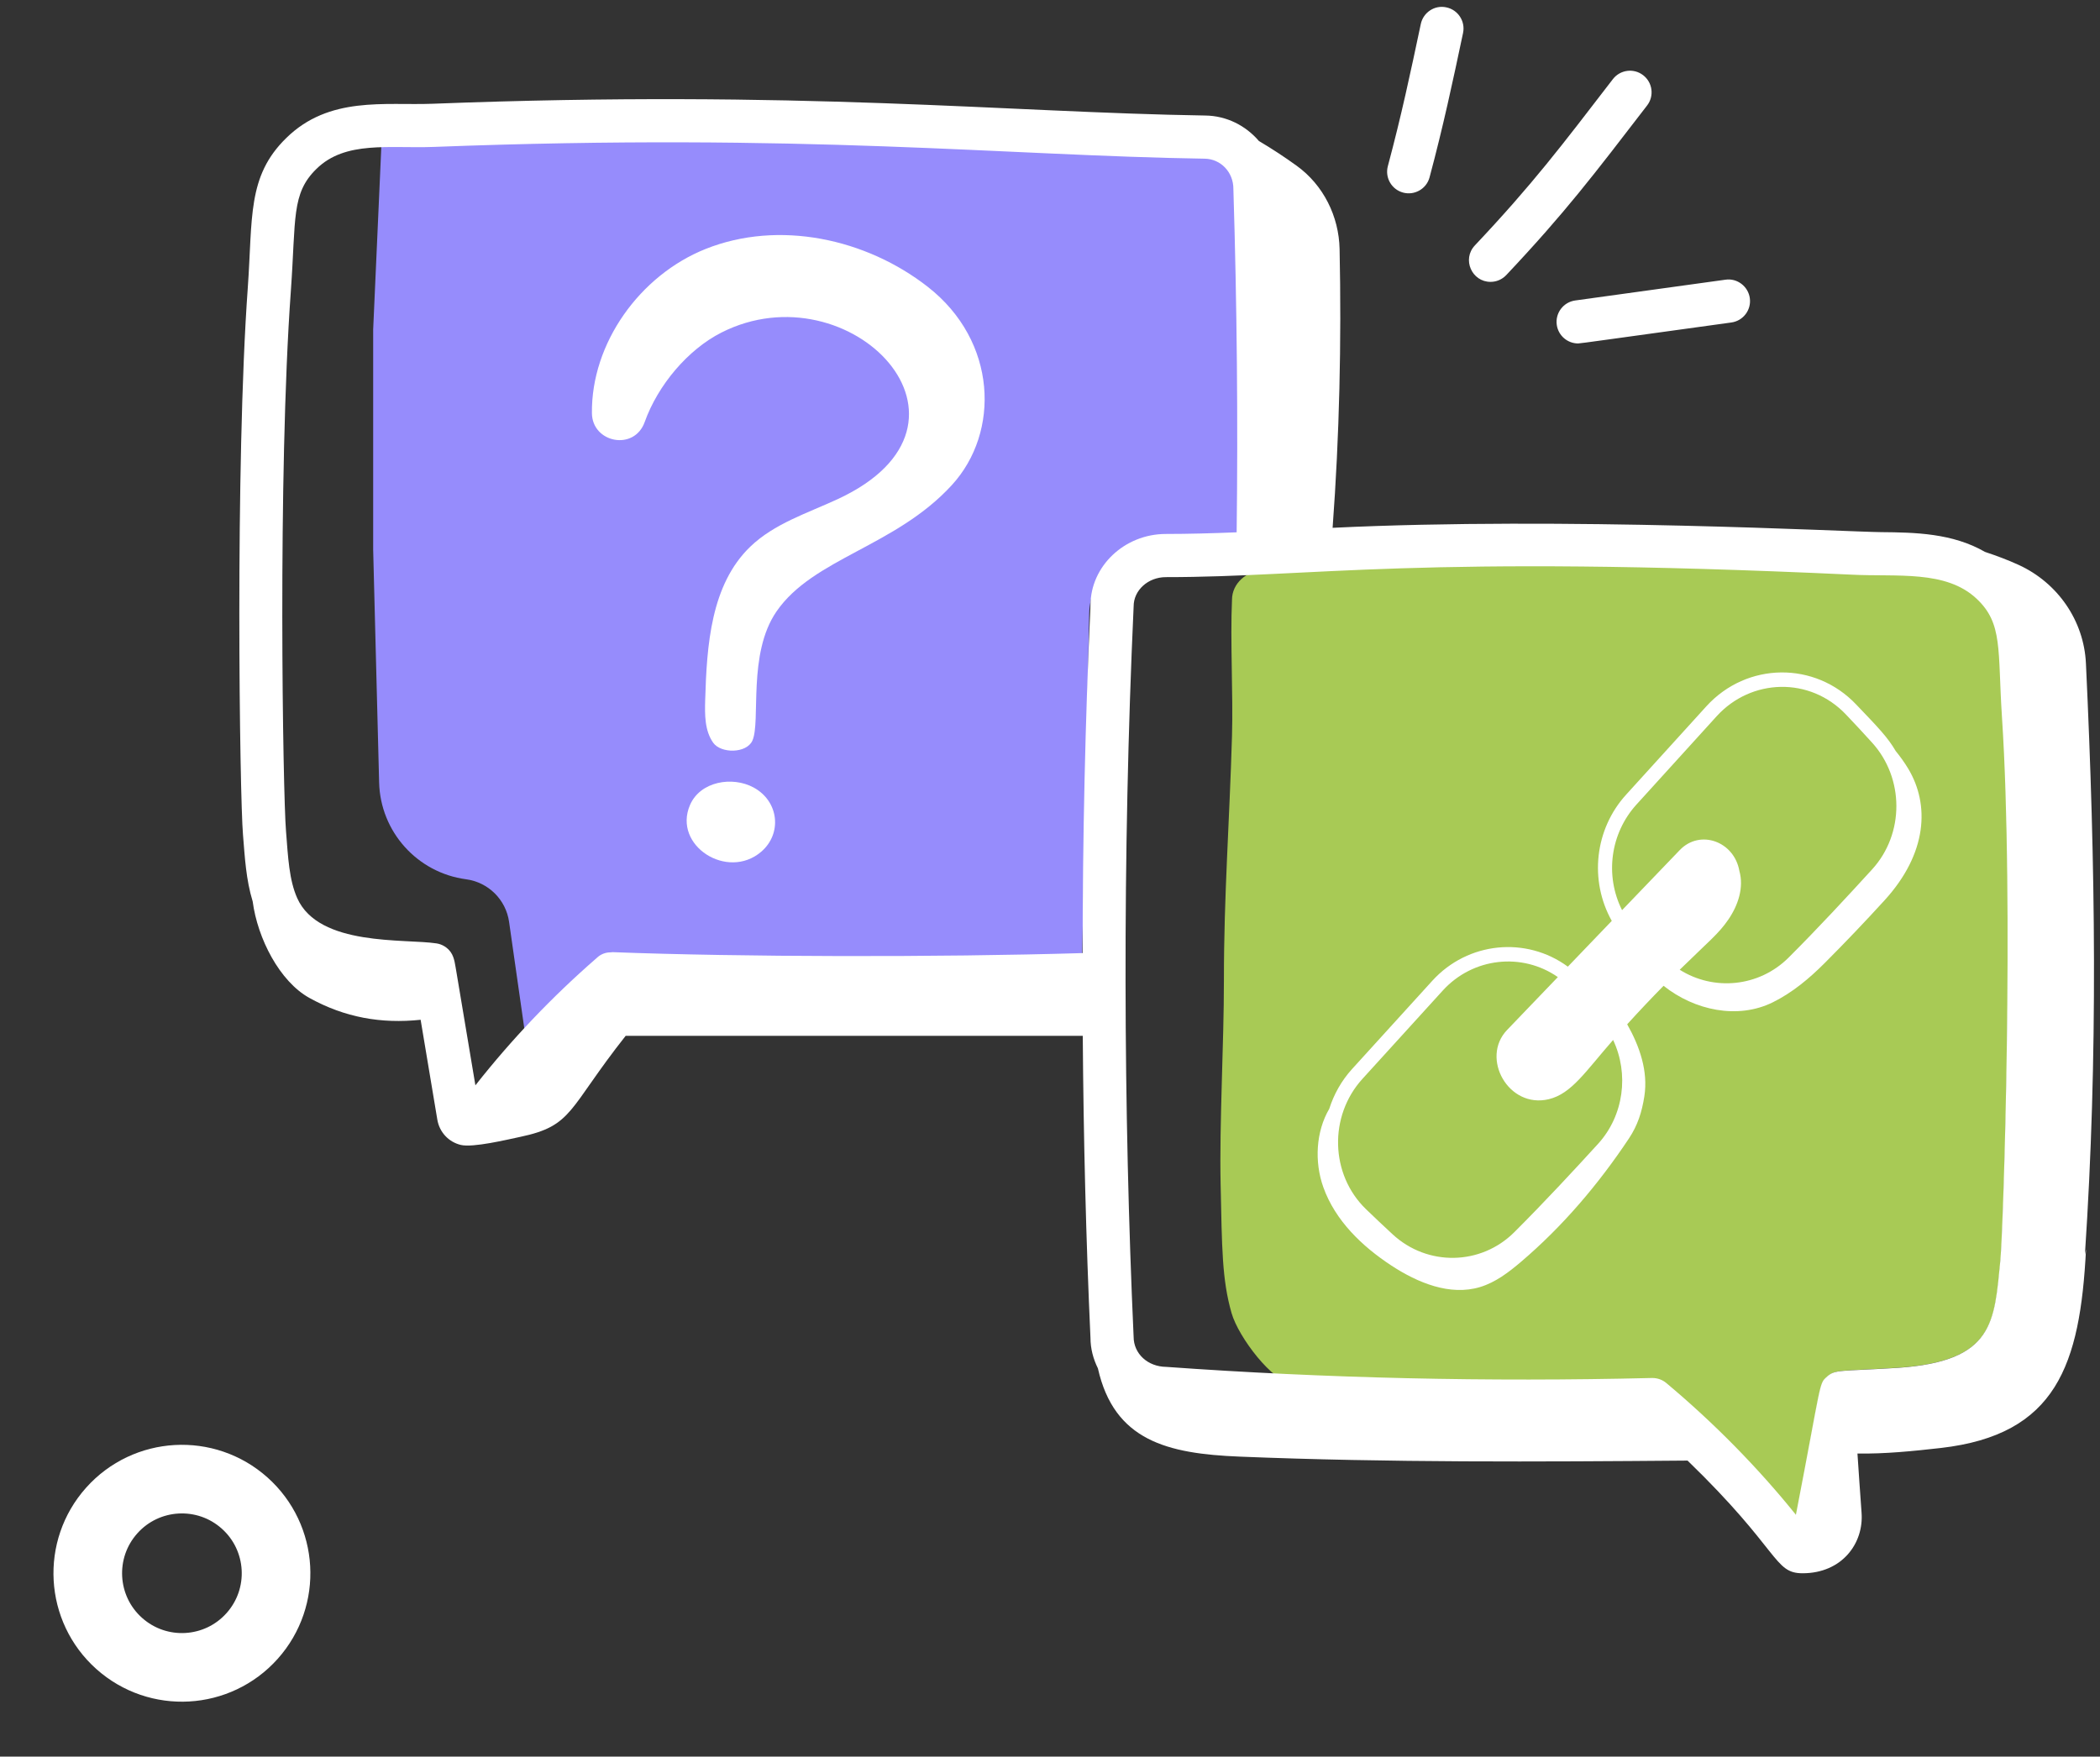 <svg width="153" height="128" viewBox="0 0 153 128" fill="none" xmlns="http://www.w3.org/2000/svg">
<rect x="0" y="0" width="153" height="128" fill="#333333" stroke="none"/>
<path d="M27.851 9.15H89.392C90.497 9.15 91.392 10.045 91.392 11.15V39.469L84.106 39.831C81.485 39.962 79.41 42.098 79.356 44.722L78.789 72.165H60.216H44.628L38.483 76.921L37.09 67.175C36.859 65.556 35.579 64.288 33.958 64.072V64.072C30.4 63.597 27.714 60.608 27.622 57.02L27.188 40.063V24.012L27.851 9.15Z" fill="#968CFC"/>
<path d="M120.425 101.598C120.794 101.598 121.151 101.728 121.435 101.967C124.9 104.892 128.069 106.952 130.877 110.457C132.776 100.565 132.533 100.849 133.147 100.302C133.742 99.768 134.096 99.928 138.31 99.663C145.347 99.182 145.322 96.283 145.772 91.773C145.99 89.469 146.771 65.371 145.891 51.854C145.568 46.872 145.968 44.977 144.048 43.154C141.803 41.02 138.248 41.554 134.903 41.378C103.309 39.897 102.831 41.562 92.109 41.562C90.814 41.562 89.76 42.522 89.76 43.704C89.625 46.686 89.848 50.574 89.76 53.627C89.583 59.811 89.168 65.234 89.171 71.41C89.173 76.102 88.835 81.809 88.931 86.292C89.031 90.934 89.026 93.224 89.726 95.675C90.241 97.48 92.782 100.752 94.108 100.766C105.689 101.605 108.44 101.891 120.365 101.598C120.371 101.598 120.376 101.601 120.382 101.602C120.389 101.602 120.395 101.598 120.403 101.598H120.425Z" fill="#A8CA55"/>
<path d="M46.971 30.751C47.934 28.055 50.121 25.472 52.555 24.236C61.919 19.484 72.937 30.858 61.027 36.374C58.822 37.396 56.409 38.152 54.66 39.839C51.79 42.605 51.493 47.023 51.378 51.006C51.346 52.083 51.34 53.246 51.963 54.125C52.523 54.915 54.389 54.914 54.817 53.97C55.442 52.582 54.446 47.65 56.572 44.559C59.245 40.669 65.234 39.843 69.352 35.344C72.876 31.494 72.663 24.864 67.601 20.905C63.086 17.375 56.736 16.016 51.412 18.14C46.616 20.053 43.065 25.018 43.126 30.113C43.151 32.266 46.21 32.882 46.971 30.751ZM54.904 57.383C53.36 56.546 51.01 56.928 50.267 58.67C49.008 61.62 53.002 64.169 55.457 62.067C57 60.747 56.754 58.385 54.904 57.383ZM103.515 1.751C102.763 5.308 102.095 8.447 101.115 12.107C100.89 12.946 101.388 13.809 102.228 14.034C103.045 14.255 103.925 13.777 104.154 12.922C105.147 9.217 105.835 5.991 106.594 2.402C106.773 1.552 106.23 0.716 105.38 0.538C104.532 0.346 103.695 0.901 103.515 1.751ZM108.597 20.539C109.015 20.539 109.432 20.373 109.742 20.045C114.061 15.461 116.1 12.757 120.003 7.686C120.533 6.998 120.405 6.011 119.717 5.481C119.029 4.948 118.041 5.079 117.511 5.765C113.727 10.681 111.698 13.381 107.452 17.887C106.506 18.891 107.229 20.539 108.597 20.539ZM114.978 25.027C115.155 25.027 117.33 24.712 126.144 23.499C127.004 23.38 127.606 22.585 127.487 21.725C127.367 20.863 126.561 20.254 125.714 20.381L114.765 21.895C113.905 22.014 113.303 22.808 113.421 23.669C113.531 24.457 114.205 25.027 114.978 25.027Z" fill="white"/>
<path d="M151.975 48.336C151.828 45.221 149.916 42.472 147.083 41.168C146.283 40.8 145.457 40.495 144.622 40.217C142.249 38.846 139.516 38.798 137.045 38.776C134.623 38.754 113.981 37.642 97.09 38.461C97.588 31.767 97.741 24.897 97.599 18.147C97.548 15.758 96.416 13.486 94.481 12.085C93.589 11.439 92.667 10.836 91.72 10.274C90.767 9.162 89.377 8.435 87.807 8.418C73.254 8.19 58.391 6.527 31.5 7.561C28.029 7.691 23.983 6.985 20.855 10.058C17.995 12.847 18.416 15.88 18.053 20.969C17.119 33.882 17.462 57.98 17.704 60.835C17.84 62.482 17.92 64.084 18.41 65.688C18.766 68.389 20.374 71.513 22.53 72.711C25.12 74.149 27.784 74.612 30.646 74.31C31.054 76.737 31.462 79.166 31.862 81.584C32.011 82.491 32.681 83.216 33.569 83.429C34.461 83.644 36.937 83.045 37.887 82.846C41.782 82.029 41.344 80.847 45.585 75.479H78.887C78.941 82.988 79.124 90.387 79.448 97.478C79.448 98.277 79.653 99.028 79.99 99.71C81.178 104.988 85.054 105.928 90.312 106.142C101.184 106.584 112.069 106.519 122.951 106.431C129.726 112.988 129.211 114.642 131.33 114.642C134.199 114.642 135.805 112.461 135.627 110.212C135.516 108.801 135.432 107.341 135.329 105.916C137.304 105.953 139.434 105.736 141.388 105.514C149.827 104.553 151.551 99.463 151.981 91.048C151.956 91.171 151.927 91.295 151.901 91.418C152.865 76.954 152.673 63.106 151.975 48.336ZM32.837 69.38C32.598 69.044 32.224 68.808 31.807 68.745C29.504 68.388 23.229 68.988 21.654 65.444C21.063 64.119 20.988 62.472 20.838 60.567C20.614 57.909 20.224 34.574 21.191 21.194C21.568 15.927 21.216 14.099 23.056 12.307C25.167 10.232 28.347 10.828 31.613 10.705C58.685 9.672 73.154 11.338 87.765 11.563C88.933 11.576 89.873 12.543 89.861 13.782C90.124 22.29 90.198 30.687 90.099 38.789C88.288 38.862 86.565 38.909 84.942 38.909C81.913 38.909 79.448 41.273 79.45 44.108C79.061 52.569 78.879 61.081 78.877 69.45C68.312 69.765 53.9 69.738 44.617 69.382C44.592 69.38 44.571 69.393 44.546 69.392L44.54 69.391C44.529 69.391 44.519 69.396 44.507 69.397C44.115 69.391 43.75 69.538 43.477 69.805C40.239 72.62 37.273 75.735 34.636 79.087C34.184 76.363 33.725 73.632 33.265 70.9C33.158 70.328 33.128 69.792 32.837 69.38ZM121.402 100.779C121.119 100.542 120.761 100.413 120.393 100.413H120.37C120.363 100.413 120.357 100.417 120.35 100.417C120.344 100.416 120.338 100.413 120.332 100.413C108.408 100.704 96.54 100.433 84.959 99.602C83.632 99.587 82.594 98.655 82.592 97.406C81.857 81.218 81.76 62.39 82.594 44.179C82.594 43.008 83.648 42.055 84.942 42.055C95.665 42.055 103.276 40.404 134.87 41.873C138.215 42.048 141.771 41.518 144.016 43.634C145.936 45.442 145.536 47.321 145.858 52.261C146.739 65.667 145.958 89.564 145.739 91.849C145.289 96.321 145.315 99.196 138.278 99.673C134.063 99.936 133.71 99.777 133.115 100.306C132.5 100.849 132.744 100.567 130.845 110.377C128.037 106.901 124.867 103.68 121.402 100.779Z" fill="white"/>
<path d="M139.026 56.01C138.754 55.557 138.446 55.132 138.114 54.724C137.539 53.735 136.833 53.005 135.241 51.341C132.244 48.174 127.276 48.225 124.323 51.464L118.485 57.894C116.182 60.419 115.776 64.148 117.429 67.104L114.229 70.439C111.193 68.211 106.944 68.62 104.354 71.467L98.509 77.897C97.728 78.756 97.18 79.751 96.845 80.8C95.872 82.456 95.753 84.664 96.416 86.517C97.285 88.946 99.237 90.818 101.365 92.214C103.291 93.477 105.64 94.448 107.834 93.785C108.957 93.446 109.922 92.709 110.822 91.942C113.851 89.365 116.46 86.293 118.677 82.962C119.317 82.002 119.625 81.03 119.803 79.883C120.087 78.052 119.461 76.252 118.553 74.639C119.418 73.686 120.3 72.75 121.203 71.834C123.453 73.627 126.607 74.302 129.167 73.034C130.589 72.329 131.814 71.306 132.943 70.175C134.43 68.684 135.885 67.159 137.305 65.602C140.431 62.172 140.598 58.629 139.026 56.01ZM116.43 83.351C114.779 85.16 112.593 87.527 110.331 89.785C107.892 92.222 103.994 92.291 101.458 89.939C100.807 89.338 100.155 88.722 99.518 88.107C96.913 85.584 96.799 81.326 99.264 78.615L105.11 72.186C107.308 69.767 110.893 69.383 113.5 71.199L109.796 75.059C107.852 77.1 109.899 80.802 112.838 80.098C114.504 79.698 115.52 78.068 117.527 75.781C118.693 78.249 118.315 81.282 116.43 83.351ZM130.308 69.783C128.149 71.931 124.854 72.228 122.38 70.664C124.539 68.551 125.205 68.053 125.927 67C126.635 65.965 127.067 64.67 126.725 63.461C126.35 61.31 123.86 60.407 122.384 61.943L118.179 66.322C116.915 63.809 117.314 60.725 119.24 58.613L125.078 52.183C127.589 49.429 131.864 49.29 134.501 52.076C135.138 52.742 135.761 53.415 136.378 54.097C138.752 56.694 138.761 60.758 136.399 63.349C134.608 65.311 132.485 67.609 130.308 69.783Z" fill="white"/>
<circle cx="13.254" cy="114.641" r="6.859" transform="rotate(-48.226 13.254 114.641)" stroke="white" stroke-width="5"/>
</svg>
